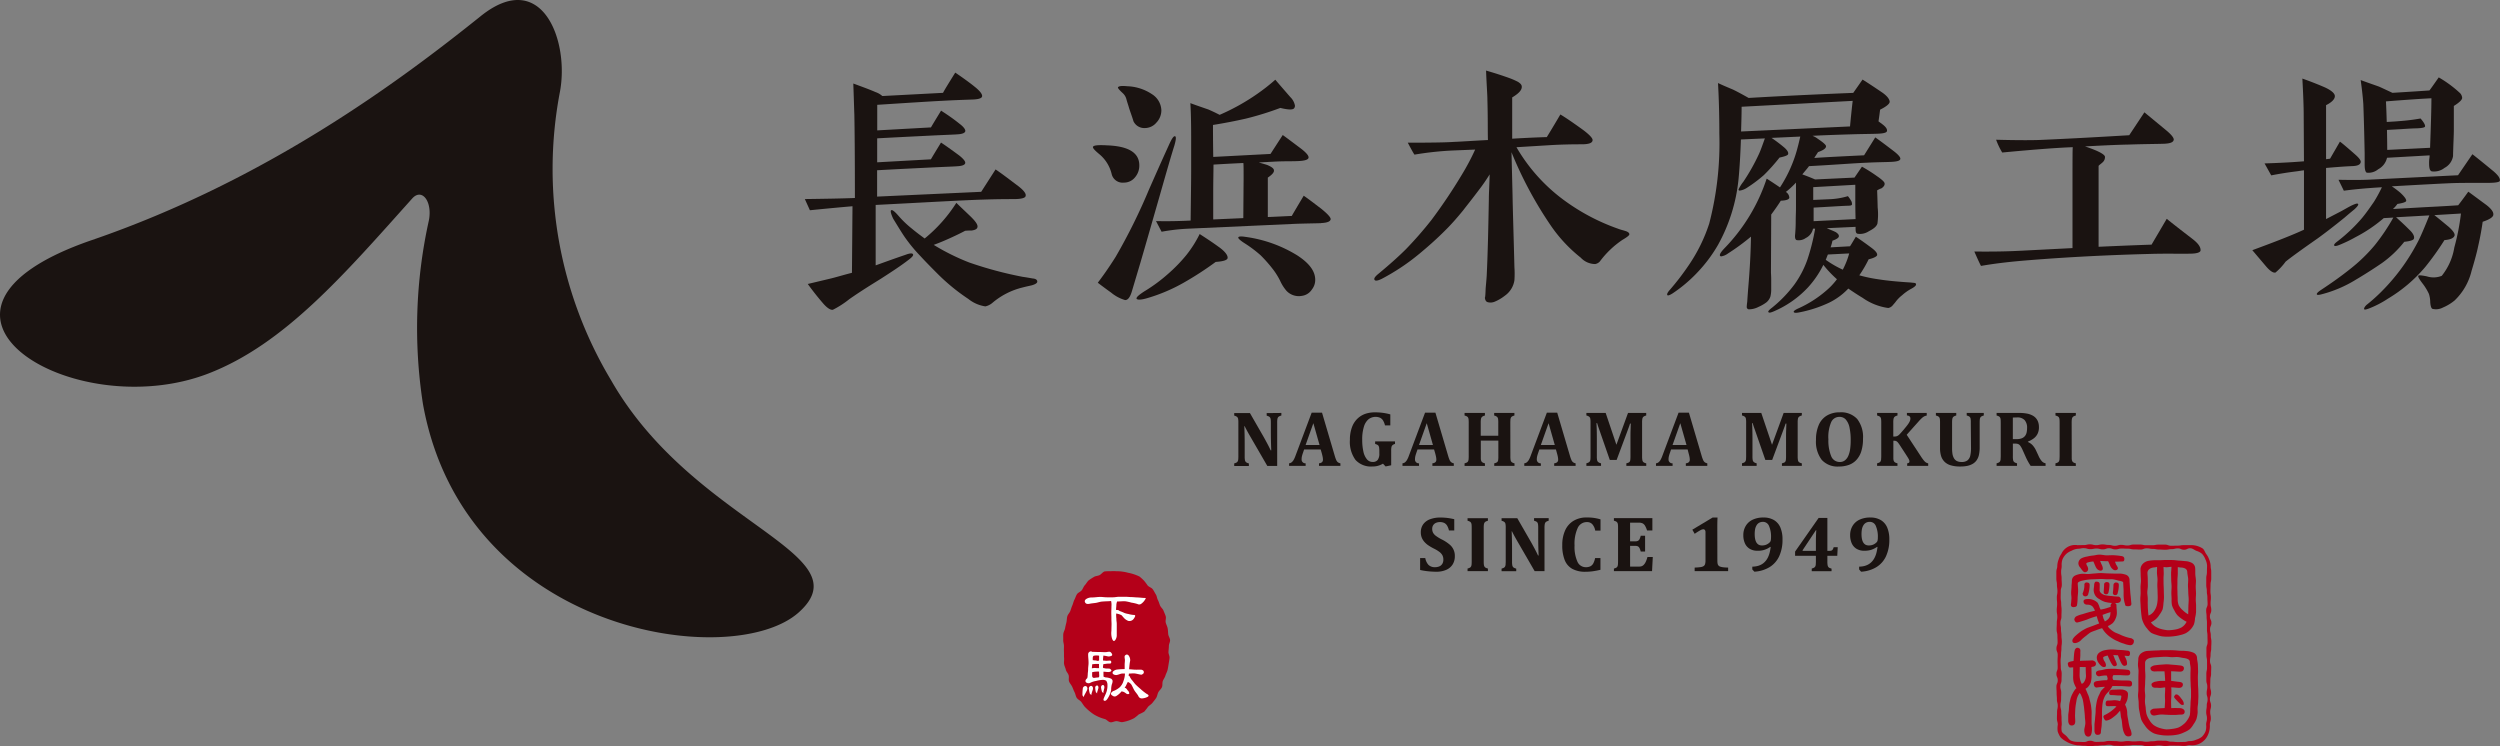 <svg xmlns="http://www.w3.org/2000/svg" width="167.521" height="50" viewBox="0 0 167.521 50">
  <rect x="0" y="0" width="167.521" height="50" fill="#808080" stroke="none"/>
  <g id="ロゴ固定" transform="translate(-73.363 -449.011)">
    <path id="路径_131" data-name="路径 131" d="M114.31,474.49a27.519,27.519,0,0,1-3.438-19.269c.68-3.45-1.19-8.422-5.294-5.131-5.435,4.358-14.333,10.983-26.064,15.011-13.837,4.752-1.263,12.436,7.807,8.941,5.1-1.967,9.106-6.643,13.662-11.729.661-.737,1.371.216,1.115,1.483a33.247,33.247,0,0,0-.395,12.279c2.771,15.417,20.754,17.94,25.186,13.968S119.836,484.162,114.31,474.49Z" transform="translate(0)" fill="#1a1311"/>
    <g id="组_102" data-name="组 102" transform="translate(156.067 476.64)">
      <path id="路径_132" data-name="路径 132" d="M227.623,499.566v.172a.989.989,0,0,0-.147.057.242.242,0,0,0-.073.062.288.288,0,0,0-.045.118,1.387,1.387,0,0,0-.015.243v2.9h-.661l-1.17-2.022q-.236-.411-.348-.645h-.024q.026.559.026,1.18v.837a1.285,1.285,0,0,0,.019.273.245.245,0,0,0,.07.124.478.478,0,0,0,.191.082v.172h-.982v-.172a.674.674,0,0,0,.152-.057.2.2,0,0,0,.083-.084.372.372,0,0,0,.035-.134c.005-.054.008-.121.008-.2v-2.248a1.4,1.4,0,0,0-.017-.269.236.236,0,0,0-.07-.124.471.471,0,0,0-.191-.085v-.172h1.053l.92,1.6q.085.151.223.408t.245.487h.041q-.028-.621-.028-1.357v-.484a1.683,1.683,0,0,0-.013-.244.287.287,0,0,0-.041-.114.227.227,0,0,0-.073-.065.759.759,0,0,0-.152-.057v-.172Z" transform="translate(-224.465 -499.524)" fill="#1a1311"/>
      <path id="路径_133" data-name="路径 133" d="M233.3,502h-1.11l-.085.247a2.052,2.052,0,0,0-.06.2.9.9,0,0,0-.023.206.25.25,0,0,0,.27.273v.172h-1.109v-.172a.317.317,0,0,0,.169-.067.565.565,0,0,0,.132-.156,1.631,1.631,0,0,0,.128-.283l1.084-2.888h.694l.858,2.911a2.107,2.107,0,0,0,.1.276.376.376,0,0,0,.1.133.4.4,0,0,0,.174.074v.172h-1.435v-.172a.346.346,0,0,0,.2-.075.22.22,0,0,0,.065-.169.964.964,0,0,0-.019-.18c-.012-.066-.032-.149-.059-.25Zm-1.011-.3h.935l-.415-1.463Z" transform="translate(-227.507 -499.509)" fill="#1a1311"/>
      <path id="路径_134" data-name="路径 134" d="M241.334,499.628v.738h-.356a1.2,1.2,0,0,0-.136-.337.488.488,0,0,0-.2-.177.78.78,0,0,0-.765.1,1.037,1.037,0,0,0-.312.5,2.8,2.8,0,0,0-.114.872,3.537,3.537,0,0,0,.077.789,1.21,1.21,0,0,0,.234.519.491.491,0,0,0,.389.184.408.408,0,0,0,.338-.136.7.7,0,0,0,.109-.436v-.1a2.109,2.109,0,0,0-.013-.282.327.327,0,0,0-.04-.125.214.214,0,0,0-.072-.068.811.811,0,0,0-.156-.06v-.171h1.331v.171a.415.415,0,0,0-.176.089.265.265,0,0,0-.064.131,1.24,1.24,0,0,0-.016.23v.98l-.374.078-.177-.187a1.331,1.331,0,0,1-.71.19,1.4,1.4,0,0,1-1.132-.443,2.049,2.049,0,0,1-.373-1.343,2.383,2.383,0,0,1,.133-.831,1.512,1.512,0,0,1,.368-.584,1.447,1.447,0,0,1,.53-.327,1.916,1.916,0,0,1,.633-.1A3.741,3.741,0,0,1,241.334,499.628Z" transform="translate(-230.875 -499.49)" fill="#1a1311"/>
      <path id="路径_135" data-name="路径 135" d="M247.179,502h-1.11l-.085.247a2.069,2.069,0,0,0-.06.2.9.9,0,0,0-.023.206.25.25,0,0,0,.27.273v.172h-1.109v-.172a.317.317,0,0,0,.169-.067.565.565,0,0,0,.132-.156,1.626,1.626,0,0,0,.128-.283l1.084-2.888h.694l.858,2.911a2.041,2.041,0,0,0,.1.276.377.377,0,0,0,.1.133.4.4,0,0,0,.174.074v.172h-1.435v-.172a.346.346,0,0,0,.2-.075.22.22,0,0,0,.065-.169.966.966,0,0,0-.019-.18q-.018-.1-.059-.25Zm-1.011-.3h.935l-.415-1.463Z" transform="translate(-233.788 -499.509)" fill="#1a1311"/>
      <path id="路径_136" data-name="路径 136" d="M255.737,502.461a1.474,1.474,0,0,0,.017.274.241.241,0,0,0,.069.124.43.43,0,0,0,.19.083v.172h-1.357v-.172a.526.526,0,0,0,.195-.078.208.208,0,0,0,.062-.11,1.482,1.482,0,0,0,.018-.293v-1.042h-1.175v1.042c0,.061,0,.117,0,.169a.541.541,0,0,0,.021.128.23.23,0,0,0,.045.083.252.252,0,0,0,.082.059.626.626,0,0,0,.128.043v.172h-1.365v-.172a.7.7,0,0,0,.152-.056.191.191,0,0,0,.083-.083.372.372,0,0,0,.035-.135c.005-.054.008-.123.008-.207v-2.24q0-.122-.007-.205a.341.341,0,0,0-.033-.135.209.209,0,0,0-.083-.085.641.641,0,0,0-.155-.058v-.172h1.365v.172a.484.484,0,0,0-.189.085.26.26,0,0,0-.072.124,1.245,1.245,0,0,0-.02.277v.868h1.175v-.868a1.52,1.52,0,0,0-.016-.274.24.24,0,0,0-.068-.125.467.467,0,0,0-.191-.087v-.172h1.357v.172a.588.588,0,0,0-.166.066.2.2,0,0,0-.074.09.454.454,0,0,0-.028.122c0,.045-.007.114-.007.208Z" transform="translate(-237.233 -499.524)" fill="#1a1311"/>
      <path id="路径_137" data-name="路径 137" d="M262.095,502h-1.11l-.086.247c-.024.069-.044.136-.06.2a.867.867,0,0,0-.024.206.251.251,0,0,0,.27.273v.172h-1.11v-.172a.32.32,0,0,0,.169-.067.575.575,0,0,0,.132-.156,1.721,1.721,0,0,0,.128-.283l1.084-2.888h.694l.858,2.911a2.084,2.084,0,0,0,.1.276.371.371,0,0,0,.1.133.4.4,0,0,0,.174.074v.172h-1.435v-.172a.349.349,0,0,0,.2-.075.219.219,0,0,0,.065-.169,1.009,1.009,0,0,0-.018-.18c-.012-.066-.032-.149-.06-.25Zm-1.011-.3h.935l-.416-1.463Z" transform="translate(-240.539 -499.509)" fill="#1a1311"/>
      <path id="路径_138" data-name="路径 138" d="M271.585,499.738a.484.484,0,0,0-.187.084.245.245,0,0,0-.069.122,1.263,1.263,0,0,0-.02.272v2.248a1.573,1.573,0,0,0,.016.251.245.245,0,0,0,.063.14.455.455,0,0,0,.2.087v.172h-1.334v-.172a.919.919,0,0,0,.159-.054.184.184,0,0,0,.069-.061.292.292,0,0,0,.036-.114,1.9,1.9,0,0,0,.012-.253v-1.274c0-.14,0-.306.008-.5s.01-.326.015-.406H270.5c-.021.07-.043.137-.066.2s-.068.186-.131.357l-.7,1.877h-.458l-.733-2.108c-.044-.119-.082-.238-.114-.356h-.047q.026.429.026,1.014v1.2a1.317,1.317,0,0,0,.018.268.24.24,0,0,0,.073.125.446.446,0,0,0,.19.083v.172h-.982v-.172a.7.7,0,0,0,.152-.057.216.216,0,0,0,.084-.083.329.329,0,0,0,.035-.133q.007-.08.007-.205v-2.248a1.438,1.438,0,0,0-.017-.27.235.235,0,0,0-.066-.12.5.5,0,0,0-.195-.088v-.172h1.292l.72,2.134.779-2.134h1.219Z" transform="translate(-243.979 -499.524)" fill="#1a1311"/>
      <path id="路径_139" data-name="路径 139" d="M278.221,502h-1.11l-.085.247a2.052,2.052,0,0,0-.06.2.87.87,0,0,0-.024.206.25.25,0,0,0,.27.273v.172H276.1v-.172a.32.32,0,0,0,.169-.067.565.565,0,0,0,.132-.156,1.721,1.721,0,0,0,.128-.283l1.084-2.888h.694l.858,2.911a2.031,2.031,0,0,0,.1.276.376.376,0,0,0,.1.133.4.4,0,0,0,.174.074v.172H278.1v-.172a.349.349,0,0,0,.2-.075.22.22,0,0,0,.065-.169,1.013,1.013,0,0,0-.019-.18q-.018-.1-.06-.25Zm-1.012-.3h.936l-.416-1.463Z" transform="translate(-247.839 -499.509)" fill="#1a1311"/>
      <path id="路径_140" data-name="路径 140" d="M290.631,499.738a.483.483,0,0,0-.187.084.238.238,0,0,0-.069.122,1.308,1.308,0,0,0-.019.272v2.248a1.587,1.587,0,0,0,.015.251.252.252,0,0,0,.063.14.455.455,0,0,0,.2.087v.172H289.3v-.172a.887.887,0,0,0,.159-.054.184.184,0,0,0,.069-.061.292.292,0,0,0,.037-.114,2.045,2.045,0,0,0,.011-.253v-1.274c0-.14,0-.306.008-.5s.01-.326.016-.406h-.055c-.021.07-.043.137-.067.2s-.067.186-.131.357l-.7,1.877h-.458l-.733-2.108q-.065-.179-.114-.356H287.3q.025.429.026,1.014v1.2a1.361,1.361,0,0,0,.018.268.238.238,0,0,0,.073.125.443.443,0,0,0,.19.083v.172h-.983v-.172a.675.675,0,0,0,.152-.057.216.216,0,0,0,.084-.083.337.337,0,0,0,.035-.133c0-.053.007-.122.007-.205v-2.248a1.391,1.391,0,0,0-.017-.27.228.228,0,0,0-.066-.12.5.5,0,0,0-.195-.088v-.172h1.292l.72,2.134.78-2.134h1.219Z" transform="translate(-252.6 -499.524)" fill="#1a1311"/>
      <path id="路径_141" data-name="路径 141" d="M297.221,503.122a1.428,1.428,0,0,1-1.148-.447,2.012,2.012,0,0,1-.384-1.339,2.427,2.427,0,0,1,.186-1,1.351,1.351,0,0,1,.547-.63,1.645,1.645,0,0,1,.86-.216,1.468,1.468,0,0,1,1.167.446,1.963,1.963,0,0,1,.39,1.325,2.734,2.734,0,0,1-.116.844,1.52,1.52,0,0,1-.329.578,1.275,1.275,0,0,1-.511.333A1.957,1.957,0,0,1,297.221,503.122Zm-.7-1.856a2.767,2.767,0,0,0,.188,1.169.61.61,0,0,0,.576.383.541.541,0,0,0,.34-.108.758.758,0,0,0,.227-.3,1.689,1.689,0,0,0,.125-.459,4.151,4.151,0,0,0,.037-.582,3.908,3.908,0,0,0-.081-.867,1.154,1.154,0,0,0-.247-.528.551.551,0,0,0-.423-.178.594.594,0,0,0-.56.36A2.555,2.555,0,0,0,296.517,501.266Z" transform="translate(-256.706 -499.49)" fill="#1a1311"/>
      <path id="路径_142" data-name="路径 142" d="M306.075,502.423q.1.157.17.248a1.325,1.325,0,0,0,.121.144.448.448,0,0,0,.1.079.653.653,0,0,0,.134.051v.169h-1.409v-.172a.227.227,0,0,0,.12-.043.1.1,0,0,0,.031-.079.285.285,0,0,0-.011-.082.618.618,0,0,0-.056-.118c-.029-.051-.089-.147-.18-.286l-.4-.614a1.61,1.61,0,0,0-.126-.174.362.362,0,0,0-.106-.09.331.331,0,0,0-.147-.027h-.051v1.031c0,.061,0,.117,0,.169a.577.577,0,0,0,.02.128.231.231,0,0,0,.046.083.245.245,0,0,0,.082.059.618.618,0,0,0,.127.043v.172h-1.365v-.172a.692.692,0,0,0,.152-.056.19.19,0,0,0,.084-.083.384.384,0,0,0,.035-.135c0-.054.008-.123.008-.207v-2.24q0-.122-.007-.205a.35.35,0,0,0-.033-.135.21.21,0,0,0-.084-.085.635.635,0,0,0-.154-.058v-.172h1.365v.172a.547.547,0,0,0-.16.062.224.224,0,0,0-.075.081.362.362,0,0,0-.036.119,1.7,1.7,0,0,0-.01.221v.926h.054a.559.559,0,0,0,.19-.026.459.459,0,0,0,.145-.094q.073-.067.286-.316c.141-.166.243-.293.307-.382a1.2,1.2,0,0,0,.13-.221.46.46,0,0,0,.034-.174.179.179,0,0,0-.061-.143.269.269,0,0,0-.172-.054v-.172h1.328v.177a.57.57,0,0,0-.169.054.8.8,0,0,0-.161.118,3.067,3.067,0,0,0-.232.241l-.78.873Z" transform="translate(-260.098 -499.524)" fill="#1a1311"/>
      <path id="路径_143" data-name="路径 143" d="M312.7,500.218a1.453,1.453,0,0,0-.016-.271.237.237,0,0,0-.066-.124.48.48,0,0,0-.193-.085v-.172h1.144v.172a.7.7,0,0,0-.148.055.207.207,0,0,0-.083.084.347.347,0,0,0-.036.135c-.005.054-.008.123-.008.206v1.625a2.377,2.377,0,0,1-.051.539,1.016,1.016,0,0,1-.161.365.844.844,0,0,1-.272.239,1.217,1.217,0,0,1-.365.13,2.45,2.45,0,0,1-.455.039,2.17,2.17,0,0,1-.624-.077.992.992,0,0,1-.415-.23.958.958,0,0,1-.237-.376,1.793,1.793,0,0,1-.076-.569v-1.682q0-.122-.007-.205a.353.353,0,0,0-.033-.135.21.21,0,0,0-.084-.085.636.636,0,0,0-.154-.058v-.172h1.365v.172a.6.6,0,0,0-.157.061.225.225,0,0,0-.077.079.366.366,0,0,0-.036.122,1.723,1.723,0,0,0-.01.221v1.715a2.523,2.523,0,0,0,.026.374.856.856,0,0,0,.1.29.469.469,0,0,0,.191.186.669.669,0,0,0,.315.065.616.616,0,0,0,.4-.107.574.574,0,0,0,.183-.3,2.311,2.311,0,0,0,.053-.571Z" transform="translate(-263.343 -499.524)" fill="#1a1311"/>
      <path id="路径_144" data-name="路径 144" d="M319.169,503.114H317.8v-.172a.711.711,0,0,0,.152-.056.191.191,0,0,0,.083-.083.372.372,0,0,0,.035-.135c0-.054.008-.123.008-.207v-2.24q0-.122-.007-.205a.352.352,0,0,0-.033-.135.207.207,0,0,0-.084-.085.635.635,0,0,0-.154-.058v-.172h1.516a2.71,2.71,0,0,1,.521.043,1.28,1.28,0,0,1,.376.131.778.778,0,0,1,.229.183.787.787,0,0,1,.145.257,1.044,1.044,0,0,1,.051.342.977.977,0,0,1-.09.437.874.874,0,0,1-.242.3,1.7,1.7,0,0,1-.407.228v.026a.9.9,0,0,1,.319.222,1.443,1.443,0,0,1,.228.352l.164.353a1.423,1.423,0,0,0,.217.355.441.441,0,0,0,.256.144v.172h-1a3.874,3.874,0,0,1-.34-.619l-.2-.445a1.509,1.509,0,0,0-.155-.28.367.367,0,0,0-.134-.114.541.541,0,0,0-.212-.032h-.151v.837a1.341,1.341,0,0,0,.018.273.227.227,0,0,0,.07.125.469.469,0,0,0,.192.083Zm-.28-3.239v1.444h.257a.9.9,0,0,0,.343-.055.52.52,0,0,0,.215-.156.572.572,0,0,0,.109-.235,1.386,1.386,0,0,0,.03-.3.747.747,0,0,0-.167-.53.644.644,0,0,0-.494-.177C319.032,499.87,318.935,499.872,318.888,499.876Z" transform="translate(-266.716 -499.524)" fill="#1a1311"/>
      <path id="路径_145" data-name="路径 145" d="M326.1,502.461c0,.061,0,.117,0,.169a.574.574,0,0,0,.02.128.231.231,0,0,0,.046.083.245.245,0,0,0,.082.059.621.621,0,0,0,.127.043v.172h-1.365v-.172a.693.693,0,0,0,.152-.056.189.189,0,0,0,.084-.083.382.382,0,0,0,.035-.135c0-.054.008-.123.008-.207v-2.243q0-.125-.007-.205a.355.355,0,0,0-.033-.134.2.2,0,0,0-.084-.085.665.665,0,0,0-.154-.057v-.172h1.365v.172a.6.6,0,0,0-.157.061.236.236,0,0,0-.077.079.364.364,0,0,0-.036.122,1.73,1.73,0,0,0-.01.221Z" transform="translate(-269.981 -499.524)" fill="#1a1311"/>
      <path id="路径_146" data-name="路径 146" d="M247.558,515.084a.9.9,0,0,0,.217.461.6.6,0,0,0,.446.152.7.7,0,0,0,.275-.052.431.431,0,0,0,.2-.167.529.529,0,0,0,.074-.29.609.609,0,0,0-.06-.28.7.7,0,0,0-.192-.225,2.134,2.134,0,0,0-.369-.226,3.412,3.412,0,0,1-.367-.211,1.409,1.409,0,0,1-.279-.241,1,1,0,0,1-.18-.287.927.927,0,0,1-.063-.351.913.913,0,0,1,.159-.543.975.975,0,0,1,.459-.339,1.924,1.924,0,0,1,.7-.115,3.812,3.812,0,0,1,.442.025,4.482,4.482,0,0,1,.481.087v.754h-.356a1.088,1.088,0,0,0-.126-.326.482.482,0,0,0-.191-.178.647.647,0,0,0-.288-.057.639.639,0,0,0-.265.052.42.42,0,0,0-.185.155.442.442,0,0,0-.067.248.552.552,0,0,0,.059.261.679.679,0,0,0,.2.216,2.71,2.71,0,0,0,.4.24,2.63,2.63,0,0,1,.5.327.968.968,0,0,1,.357.787,1.022,1.022,0,0,1-.148.554.951.951,0,0,1-.431.361,1.6,1.6,0,0,1-.655.126,5.4,5.4,0,0,1-.553-.03,4.651,4.651,0,0,1-.539-.087v-.8Z" transform="translate(-234.757 -505.32)" fill="#1a1311"/>
      <path id="路径_147" data-name="路径 147" d="M254.113,515.341c0,.061,0,.117.005.169a.541.541,0,0,0,.021.128.221.221,0,0,0,.045.083.24.24,0,0,0,.082.059.662.662,0,0,0,.128.043v.172h-1.365v-.172a.71.71,0,0,0,.152-.056.19.19,0,0,0,.083-.083.361.361,0,0,0,.035-.135q.008-.081.008-.207V513.1q0-.125-.007-.205a.345.345,0,0,0-.034-.133.2.2,0,0,0-.083-.085.661.661,0,0,0-.154-.057v-.172h1.365v.172a.6.6,0,0,0-.157.061.221.221,0,0,0-.077.079.351.351,0,0,0-.037.122,1.724,1.724,0,0,0-.01.221Z" transform="translate(-237.395 -505.355)" fill="#1a1311"/>
      <path id="路径_148" data-name="路径 148" d="M260.351,512.446v.172a1,1,0,0,0-.147.057.233.233,0,0,0-.072.062.283.283,0,0,0-.045.118,1.315,1.315,0,0,0-.016.243v2.9h-.66l-1.17-2.023q-.236-.41-.348-.644h-.023q.026.559.026,1.18v.837a1.27,1.27,0,0,0,.02.273.237.237,0,0,0,.07.124.484.484,0,0,0,.191.082v.172h-.983v-.172a.682.682,0,0,0,.152-.057.2.2,0,0,0,.083-.085.378.378,0,0,0,.035-.134c0-.054.008-.121.008-.2V513.1a1.442,1.442,0,0,0-.017-.269.244.244,0,0,0-.07-.124.466.466,0,0,0-.191-.085v-.172h1.053l.92,1.6q.086.151.224.408t.244.487h.042q-.029-.621-.028-1.357V513.1a1.608,1.608,0,0,0-.013-.245.3.3,0,0,0-.04-.114.234.234,0,0,0-.073-.065.752.752,0,0,0-.152-.057v-.172Z" transform="translate(-239.28 -505.355)" fill="#1a1311"/>
      <path id="路径_149" data-name="路径 149" d="M267.188,512.493v.754h-.354a.873.873,0,0,0-.2-.433.471.471,0,0,0-.354-.139.669.669,0,0,0-.621.394,2.543,2.543,0,0,0-.211,1.168,2.436,2.436,0,0,0,.192,1.09.607.607,0,0,0,.564.371.661.661,0,0,0,.309-.063.47.47,0,0,0,.191-.192,1.357,1.357,0,0,0,.123-.359h.356v.788a5.165,5.165,0,0,1-.522.1,3.772,3.772,0,0,1-.492.032,1.764,1.764,0,0,1-.882-.2,1.162,1.162,0,0,1-.5-.588,2.634,2.634,0,0,1-.162-1,2.334,2.334,0,0,1,.191-.981,1.427,1.427,0,0,1,.562-.644,1.684,1.684,0,0,1,.889-.226,3.6,3.6,0,0,1,.476.029A3.213,3.213,0,0,1,267.188,512.493Z" transform="translate(-242.644 -505.32)" fill="#1a1311"/>
      <path id="路径_150" data-name="路径 150" d="M273.524,512.446v.826h-.356a1.6,1.6,0,0,0-.145-.334.463.463,0,0,0-.143-.137.571.571,0,0,0-.284-.051h-.566V514h.343a.406.406,0,0,0,.18-.032.259.259,0,0,0,.108-.108.976.976,0,0,0,.082-.234h.293v1.055h-.293a.963.963,0,0,0-.081-.23.283.283,0,0,0-.105-.113.392.392,0,0,0-.183-.033h-.343v1.388h.564a.863.863,0,0,0,.153-.011.345.345,0,0,0,.112-.041.423.423,0,0,0,.095-.078.673.673,0,0,0,.081-.107,1.111,1.111,0,0,0,.074-.151,2.326,2.326,0,0,0,.085-.257h.357l-.05.949h-2.555v-.172a.709.709,0,0,0,.152-.056.194.194,0,0,0,.083-.083.373.373,0,0,0,.034-.135q.008-.081.008-.207V513.1c0-.081,0-.15-.007-.205a.342.342,0,0,0-.034-.135.21.21,0,0,0-.083-.085.639.639,0,0,0-.154-.058v-.172Z" transform="translate(-245.505 -505.355)" fill="#1a1311"/>
      <path id="路径_151" data-name="路径 151" d="M282.229,515.235a1.172,1.172,0,0,0,.017.228.25.25,0,0,0,.183.2,1.04,1.04,0,0,0,.2.042c.082.01.189.016.322.019v.237h-2.244v-.237a3.765,3.765,0,0,0,.412-.034.516.516,0,0,0,.189-.066.251.251,0,0,0,.095-.125.828.828,0,0,0,.03-.262v-1.88a.233.233,0,0,0-.04-.153.139.139,0,0,0-.111-.047.451.451,0,0,0-.183.06,4.027,4.027,0,0,0-.389.244l-.159-.276,1.357-.813h.332q-.015.25-.015.692Z" transform="translate(-249.855 -505.32)" fill="#1a1311"/>
      <path id="路径_152" data-name="路径 152" d="M287.39,515.848v-.187a1.44,1.44,0,0,0,.3-.032,1.11,1.11,0,0,0,.285-.1.937.937,0,0,0,.235-.17,1.093,1.093,0,0,0,.208-.28,1.524,1.524,0,0,0,.131-.345,2.8,2.8,0,0,0,.072-.39l-.026-.01a1.359,1.359,0,0,1-.858.262.982.982,0,0,1-.521-.131.812.812,0,0,1-.321-.367,1.318,1.318,0,0,1-.107-.55,1.179,1.179,0,0,1,.163-.617,1.062,1.062,0,0,1,.466-.417,1.654,1.654,0,0,1,.72-.146,1.354,1.354,0,0,1,.706.173,1.056,1.056,0,0,1,.429.5,2.018,2.018,0,0,1,.142.8,2.6,2.6,0,0,1-.221,1.12,1.68,1.68,0,0,1-.644.731,2.21,2.21,0,0,1-1.02.307Zm.645-1.607a.846.846,0,0,0,.18-.018.636.636,0,0,0,.157-.056.724.724,0,0,0,.138-.091.421.421,0,0,0,.084-.087.321.321,0,0,0,.036-.1.932.932,0,0,0,.014-.177,1.786,1.786,0,0,0-.136-.781.43.43,0,0,0-.4-.271.509.509,0,0,0-.259.06.459.459,0,0,0-.171.169.761.761,0,0,0-.1.261,1.807,1.807,0,0,0-.028.334Q287.555,514.242,288.035,514.241Z" transform="translate(-252.675 -505.32)" fill="#1a1311"/>
      <path id="路径_153" data-name="路径 153" d="M294.244,515.808a.7.7,0,0,0,.149-.056.206.206,0,0,0,.084-.08.342.342,0,0,0,.037-.131c0-.054.008-.121.008-.2v-.388h-1.394v-.281l1.578-2.256h.585v2.209h.08a.668.668,0,0,0,.179-.016.192.192,0,0,0,.09-.063.5.5,0,0,0,.072-.167h.273l-.031.575h-.663v.388a1.452,1.452,0,0,0,.013.22.347.347,0,0,0,.044.13.2.2,0,0,0,.085.072.92.92,0,0,0,.138.048v.172h-1.328Zm-.611-1.186h.889v-.595q0-.374.026-.788h-.026l-.889,1.339Z" transform="translate(-255.546 -505.34)" fill="#1a1311"/>
      <path id="路径_154" data-name="路径 154" d="M300.468,515.848v-.187a1.44,1.44,0,0,0,.3-.032,1.11,1.11,0,0,0,.285-.1.939.939,0,0,0,.235-.17,1.093,1.093,0,0,0,.208-.28,1.549,1.549,0,0,0,.132-.345,2.867,2.867,0,0,0,.071-.39l-.026-.01a1.542,1.542,0,0,1-.394.2,1.523,1.523,0,0,1-.464.062.981.981,0,0,1-.521-.131.813.813,0,0,1-.321-.367,1.318,1.318,0,0,1-.107-.55,1.179,1.179,0,0,1,.163-.617,1.062,1.062,0,0,1,.466-.417,1.654,1.654,0,0,1,.72-.146,1.353,1.353,0,0,1,.706.173,1.056,1.056,0,0,1,.429.5,2.019,2.019,0,0,1,.142.8,2.6,2.6,0,0,1-.221,1.12,1.682,1.682,0,0,1-.643.731A2.214,2.214,0,0,1,300.6,516Zm.645-1.607a.843.843,0,0,0,.18-.018.635.635,0,0,0,.157-.056.722.722,0,0,0,.138-.091.421.421,0,0,0,.084-.087.322.322,0,0,0,.036-.1.884.884,0,0,0,.014-.177,1.787,1.787,0,0,0-.136-.781.43.43,0,0,0-.4-.271.509.509,0,0,0-.259.06.459.459,0,0,0-.171.169.773.773,0,0,0-.1.261,1.85,1.85,0,0,0-.028.334Q300.633,514.242,301.113,514.241Z" transform="translate(-258.595 -505.32)" fill="#1a1311"/>
    </g>
    <g id="组_103" data-name="组 103" transform="translate(127.295 453.736)">
      <path id="路径_155" data-name="路径 155" d="M185.884,466.377c-.374,0-1.07,0-2.087.035-1.267.036-3.657.178-7.154.357v4.049c.446-.16,1.124-.41,2.016-.714.285-.107.446-.107.482-.036.054.072-.054.2-.286.374-.482.375-1.106.785-1.855,1.267-.571.356-1.3.8-2.123,1.374a6.28,6.28,0,0,1-1.106.713c-.161.018-.392-.125-.678-.464-.446-.518-.767-.946-1-1.267l1.57-.374c.3-.072.767-.215,1.391-.375l.036-4.46c-.624.053-1.587.142-2.854.268l-.339-.749c1.338-.018,2.444-.036,3.354-.072,0-2.765-.018-4.62-.036-5.566-.018-.445-.035-1.159-.071-2.105.535.2,1.035.375,1.481.571a1.316,1.316,0,0,1,.464.268l4.067-.214c.16-.3.446-.749.82-1.356.606.41,1.035.731,1.3.946.357.285.518.5.5.642q-.026.187-.588.214c-.464.018-1.16.036-2.088.089-.446.019-1.891.108-4.352.268v1.713l3.6-.2c.143-.25.375-.624.678-1.124.268.179.7.447,1.23.875.286.214.41.392.393.5-.018.125-.214.2-.553.215-.179.017-.8.035-1.874.089-.339.018-1.5.072-3.478.178v1.606l3.6-.2c.143-.25.375-.624.678-1.124.268.178.678.464,1.23.874.286.232.41.392.393.5-.018.125-.214.2-.553.215-.179.018-.8.035-1.874.089-.339.018-1.5.071-3.478.178v1.766l6.975-.321.963-1.5c.446.3.963.7,1.552,1.142.339.268.5.481.464.624C186.687,466.305,186.4,466.377,185.884,466.377Zm1.213,5.779c-.142.036-.339.072-.606.143a4.9,4.9,0,0,0-2.051,1.053,1.117,1.117,0,0,1-.446.215,2.4,2.4,0,0,1-1.142-.5,13.264,13.264,0,0,1-2.087-1.712c-.571-.571-.945-.963-1.124-1.16a10.316,10.316,0,0,1-1.106-1.355c-.2-.3-.428-.678-.714-1.142-.16-.339-.2-.536-.143-.571.072-.054.232.071.482.356a6.66,6.66,0,0,0,.91.874c.3.25.589.464.857.66a9.935,9.935,0,0,0,2.123-2.39c.2.2.5.482.892.856s.571.625.518.785q-.027.16-.375.214c-.089,0-.232,0-.446.018-.375.2-.749.374-1.106.535-.2.089-.518.232-1,.41a14.713,14.713,0,0,0,2.373,1.178,25.565,25.565,0,0,0,3.586.963c.143.019.357.054.66.108q.321.026.321.214C187.472,472,187.347,472.085,187.1,472.156Z" transform="translate(-171.898 -457.761)" fill="#1a1311"/>
      <path id="路径_156" data-name="路径 156" d="M209.988,465.3a.946.946,0,0,1-.749.356.754.754,0,0,1-.82-.588,2.472,2.472,0,0,0-.785-1.285c-.321-.267-.482-.428-.464-.517.018-.107.321-.143.945-.107,1.446.053,2.159.5,2.159,1.338A1.2,1.2,0,0,1,209.988,465.3Zm2.64-2.141c-.232.731-.553,1.855-.981,3.354-.517,1.8-.945,3.3-1.3,4.513l-.553,1.855q-.187.67-.482.643a2.612,2.612,0,0,1-.928-.5c-.3-.213-.588-.428-.892-.659.285-.374.7-.945,1.195-1.731a38.653,38.653,0,0,0,2.23-4.5c.3-.678.749-1.7,1.356-3.033.178-.392.3-.571.392-.553S212.735,462.782,212.628,463.157Zm-1.2-1.534a1.013,1.013,0,0,1-.8.375.8.8,0,0,1-.749-.464c-.054-.2-.16-.482-.285-.856-.054-.2-.125-.392-.178-.589a.829.829,0,0,0-.25-.429c-.232-.214-.339-.339-.321-.392.054-.089.268-.107.642-.071a3.145,3.145,0,0,1,1.641.535,1.325,1.325,0,0,1,.624,1.07A1.189,1.189,0,0,1,211.432,461.622Zm3.961,9.348a21.921,21.921,0,0,1-2.176,1.409,11.421,11.421,0,0,1-2.355,1c-.464.142-.714.142-.767.053q-.053-.134.589-.535a10.746,10.746,0,0,0,1.516-1.124,10.387,10.387,0,0,0,1.231-1.267,7.72,7.72,0,0,0,.892-1.409c.268.178.7.446,1.267.857.428.3.625.571.606.749Q216.169,470.917,215.393,470.97Zm7.065-2.6c-.464.018-1.106.018-1.927.054l-7.082.321a12.783,12.783,0,0,0-1.677.2l-.374-.714c.8.018,1.427,0,1.909-.018l.41-.018c.018-1.481.036-2.6.036-3.39v-2.159c0-.981-.018-1.766-.054-2.319.232.089.642.232,1.213.428.2.089.446.2.749.357a14.355,14.355,0,0,0,2.5-1.391,13.1,13.1,0,0,0,1.231-.964q.294.348,1.017,1.177a1.049,1.049,0,0,1,.3.571.29.29,0,0,1-.054.161c-.089.125-.41.107-.928-.018a20.392,20.392,0,0,1-2.3.714c-.7.161-1.427.3-2.212.428,0,.286,0,1,.018,2.141l3.836-.2.82-1.267c.285.2.7.518,1.248.928q.509.4.482.588c-.018.143-.267.214-.749.232-.428.018-.945,0-1.57.036l-1.017.054c.3.089.5.142.589.178.285.124.428.232.428.356.018.125-.125.286-.411.482v2.64c.571-.018,1.106-.053,1.606-.071.036-.071.3-.518.8-1.356.268.178.66.482,1.2.892.411.339.606.553.606.678Q223.073,468.339,222.457,468.366Zm-5.191-2.979c0-.624,0-.981-.018-1.052-.767.036-1.427.071-2,.107,0,.482-.018,1.106-.018,1.838v1.837l2.016-.089Zm4.566,7.439a.945.945,0,0,1-.66.411,1.132,1.132,0,0,1-1.034-.339,2.813,2.813,0,0,1-.428-.679,4.884,4.884,0,0,0-.429-.7,9.37,9.37,0,0,0-.874-1,8.3,8.3,0,0,0-1.124-.839c-.268-.178-.392-.3-.374-.356.018-.072.178-.089.5-.036a8.84,8.84,0,0,1,3.443,1.231c.8.517,1.213,1.053,1.213,1.641A1.031,1.031,0,0,1,221.833,472.825Z" transform="translate(-187.863 -458.144)" fill="#1a1311"/>
      <path id="路径_157" data-name="路径 157" d="M258.255,468.988a6.143,6.143,0,0,0-1.516,1.445.533.533,0,0,1-.321.178,1.328,1.328,0,0,1-.963-.428,9.8,9.8,0,0,1-2-2.141,26.1,26.1,0,0,1-2.64-4.924l.071,2.89c.018,1.071.072,2.676.125,4.817a6.369,6.369,0,0,1,0,.874,1.544,1.544,0,0,1-.643,1.035,2.9,2.9,0,0,1-.66.392.718.718,0,0,1-.5.036c-.107-.036-.16-.143-.178-.3.018,0,.036-.107.053-.606.018-.25.054-.553.072-.892.071-1.445.107-3.14.143-5.12,0-.374.036-.91.054-1.641q-.348.562-.7,1.016c-.482.643-.856,1.106-1.088,1.409-.41.5-.8.946-1.2,1.338-.588.589-1.159,1.089-1.695,1.534a14.412,14.412,0,0,1-2.569,1.713c-.268.125-.411.143-.464.054s.036-.214.25-.392c.821-.678,1.445-1.248,1.855-1.659a24.939,24.939,0,0,0,1.713-1.962,35.464,35.464,0,0,0,2.016-3,15.635,15.635,0,0,0,.91-1.713l-1.32.054a21.041,21.041,0,0,0-2.748.285c-.107-.16-.25-.428-.446-.8,1.587,0,2.622-.018,3.086-.054.464-.017,1.231-.071,2.284-.125-.018-.624,0-1.516-.036-2.711,0-.339-.054-.981-.089-1.944.3.089.8.232,1.5.481a5.184,5.184,0,0,1,.624.268c.179.107.268.214.268.321.018.232-.2.464-.642.731v2.765c.874-.053,1.659-.089,2.319-.107.2-.321.5-.82.91-1.516.339.2.857.553,1.57,1.071q.59.454.589.641c0,.2-.25.286-.731.286-.732,0-1.427.018-2.051.054l-2.319.142a11.65,11.65,0,0,0,3.335,3.657,13.81,13.81,0,0,0,3.461,1.8c.178.072.357.107.518.161s.25.124.25.214C258.72,468.685,258.559,468.81,258.255,468.988Z" transform="translate(-203.464 -457.643)" fill="#1a1311"/>
      <path id="路径_158" data-name="路径 158" d="M293.81,472.772a3.075,3.075,0,0,0-.606.428,2.273,2.273,0,0,0-.464.482l-.2.232a.493.493,0,0,1-.268.143,3.882,3.882,0,0,1-1.713-.678c-.3-.179-.625-.392-.963-.624a4.433,4.433,0,0,1-1.285.945,8.4,8.4,0,0,1-2.051.661c-.2.035-.3.018-.321-.036s.072-.125.25-.214a7.6,7.6,0,0,0,1.945-1.232,4.533,4.533,0,0,0,.7-.749,7.355,7.355,0,0,1-.91-.963,6.457,6.457,0,0,1-1.035,1.516,6.775,6.775,0,0,1-2.3,1.606c-.178.072-.286.107-.339.053-.018-.017-.018-.017-.018-.036,0-.054.089-.143.25-.267a8.52,8.52,0,0,0,1.5-1.552,6.591,6.591,0,0,0,.874-1.677,14.042,14.042,0,0,0,.518-2.069h-.143a.888.888,0,0,1-.482.625.809.809,0,0,1-.606.143c-.089-.018-.143-.143-.107-.411.018-.25.036-.482.036-.839s.018-.606.018-.963v-1.641a5.709,5.709,0,0,1-.678.625.49.49,0,0,1,.232.374c0,.125-.2.2-.571.214-.179.286-.392.588-.643.928l-.017,3.871c0,.071.017.25.017.517v.606a2.012,2.012,0,0,1-.054.5.868.868,0,0,1-.25.375,2.537,2.537,0,0,1-.553.321,1.376,1.376,0,0,1-.642.16.155.155,0,0,1-.142-.16,2.929,2.929,0,0,1,.035-.339c0-.017.036-.571.072-1,.089-1.053.16-2.177.178-3.372a14.727,14.727,0,0,1-1.534,1.124,1.027,1.027,0,0,1-.464.2.094.094,0,0,1-.072-.036q-.08-.108.268-.482a12.106,12.106,0,0,0,2.854-4.692c.2.125.5.321.892.588a9,9,0,0,0,1.2-2.747c.035-.125.089-.357.16-.66l-1.927.089a9.709,9.709,0,0,1,.785.588c.268.214.374.392.321.517-.036.071-.232.143-.57.214a12.344,12.344,0,0,1-1.053,1.177,9.2,9.2,0,0,1-1.089.82,1.2,1.2,0,0,1-.517.215c-.054,0-.089-.018-.089-.072a2.5,2.5,0,0,1,.321-.517,13.251,13.251,0,0,0,1.053-1.873c.107-.232.232-.588.392-1.035l-1.605.072q-.053,1.553-.161,2.676a11.407,11.407,0,0,1-1.374,4.388,9.663,9.663,0,0,1-1.391,1.856,9.54,9.54,0,0,1-1.676,1.409c-.178.107-.286.143-.321.107-.054-.053,0-.178.143-.339a17.221,17.221,0,0,0,1.3-1.695,10.928,10.928,0,0,0,1.356-2.765,21.363,21.363,0,0,0,.678-6.012c0-1.338-.036-2.479-.089-3.407.108.053.428.2.981.428.3.143.66.339,1.07.571,3.051-.178,5.674-.285,7.011-.339l.624-.892c.321.2.75.482,1.3.856.339.232.5.447.518.625,0,.143-.214.321-.642.536-.036.285-.072.552-.107.784l.268.2c.232.178.321.321.3.446-.018.107-.214.16-.553.178s-.875.018-1.57.036c-.59.018-1.838.053-2.872.107a1.351,1.351,0,0,1,.357.2c.374.25.553.41.553.5,0,.143-.179.268-.536.392-.089.143-.178.268-.25.393.767-.054,1.873-.107,3.336-.179l.749-1.2c.232.16.642.464,1.248.928q.482.375.428.535c-.036.107-.232.16-.606.178s-.91.018-1.605.054c-.91.036-2.212.143-3.906.232-.054.089-.215.268-.447.553.2.071.482.178.857.339l2.64-.125.5-.731a10.351,10.351,0,0,1,1.017.643c.339.232.5.392.5.482.018.107-.054.214-.2.321a1.446,1.446,0,0,0-.3.143c0,.018.018.392.036,1.142a4.415,4.415,0,0,1-.018,1.088c-.072.214-.286.357-.589.517a1.075,1.075,0,0,1-.731.16c-.143-.035-.143-.178-.143-.464l-1.927.09c.107.053.2.089.286.124.178.072.285.125.321.143.125.089.2.161.2.25.018.107-.125.214-.429.321a3.217,3.217,0,0,1-.125.446l1.3-.072c.054-.071.178-.285.393-.642.267.178.625.429,1.053.749.267.2.392.357.374.482-.018.089-.214.2-.571.285a7.952,7.952,0,0,1-.625,1.071,9.61,9.61,0,0,0,1.285.268c.553.089,1.284.16,2.159.214.124.018.232.018.285.036s.071.036.071.089C294.149,472.54,294.042,472.648,293.81,472.772Zm-11.363-12.2c0,.535-.019,1.088-.036,1.658l7.3-.339c.036-.374.089-.945.178-1.713Zm7.635,7.528s-.017-.66-.017-1.159V465.8l-2.819.16v.856l1.2-.053a4.952,4.952,0,0,0,1.123-.2,1.812,1.812,0,0,1,.2.286.425.425,0,0,1,.072.285c-.036.054-.125.071-.286.071-.517.018-1.267.072-2.283.125v.91Zm-1.855,2.373c-.053.125-.089.232-.143.356a6.745,6.745,0,0,0,1.142.66,5.291,5.291,0,0,0,.429-1.088Z" transform="translate(-219.676 -458.144)" fill="#1a1311"/>
      <path id="路径_159" data-name="路径 159" d="M329.521,472.232c-.589.018-1.5-.018-2.694.018-3.461.089-6.333.268-8.634.464-1,.089-1.891.2-2.676.339-.107-.2-.25-.517-.446-.963.7,0,1.73.017,3.1-.054l3.478-.178v-4.281c0-1.784,0-2.32.018-2.48-1.053.036-2.64.16-4.727.357a4.771,4.771,0,0,1-.41-.857c1.338.036,2.284.036,2.854.018,1.677-.071,3.693-.178,6.066-.32l1.017-1.534,1.427,1.177c.392.321.571.553.535.678-.036.161-.25.232-.625.25-.517.018-1.3.018-2.355.054-.946.018-1.945.071-2.962.125.91.3,1.356.552,1.338.713a.457.457,0,0,1-.143.339c-.089.09-.2.16-.285.25v5.423c.8-.036,1.98-.089,3.55-.143l1.016-1.73q.562.455,1.713,1.338c.392.3.571.553.553.785C330.216,472.143,329.984,472.232,329.521,472.232Z" transform="translate(-236.706 -459.959)" fill="#1a1311"/>
      <path id="路径_160" data-name="路径 160" d="M355.847,464.43c-.464.018-.928.053-1.373.089l-.429.036v3.425l.963-.5c.143-.071.375-.214.714-.392.268-.125.41-.178.464-.125s-.036.178-.25.374c-.2.161-.41.339-.66.553-.749.607-1.356,1.07-1.8,1.391q-1.578,1.1-2.141,1.552a4.079,4.079,0,0,1-.678.731c-.16.036-.374-.107-.66-.446l-.892-1.052c1.5-.553,2.658-1,3.461-1.374v-3.979c-.178.018-.357.054-.517.072-.571.071-1.124.16-1.678.267l-.446-.8c1.124-.036,2.016-.09,2.64-.143l-.018-3.1c0-.606-.035-1.427-.089-2.444.3.107.8.286,1.463.571.482.214.714.428.714.606,0,.2-.2.411-.589.606v3.622l.268-.036.66-1.142q.134.08,1.017.856.429.374.374.535C356.329,464.341,356.15,464.412,355.847,464.43Zm9.08,1.124c-1.106,0-1.909,0-2.408.018q-.777.027-4.068.214a6.6,6.6,0,0,1,.571.429c.286.267.411.446.393.552-.018.072-.215.143-.589.2a1.884,1.884,0,0,1-.3.339l1.873-.107c.624-.036,1.463-.071,2.5-.143.125-.16.357-.464.678-.91.3.214.7.517,1.213.892.321.25.482.464.464.642,0,.16-.232.321-.714.482-.053.375-.142.928-.3,1.623-.072.356-.215.91-.447,1.677a4.037,4.037,0,0,1-1.142,1.98,3.135,3.135,0,0,1-.767.463.994.994,0,0,1-.714.09c-.071-.036-.124-.179-.143-.428a1.9,1.9,0,0,0-.089-.571,3.572,3.572,0,0,0-.41-.678c-.232-.3-.339-.482-.3-.535.018-.053.213-.036.571.036a1.467,1.467,0,0,0,1-.036,4.065,4.065,0,0,0,.839-1.891,15.351,15.351,0,0,0,.447-2.283l-1.784.107c.232.178.553.446.963.785.3.268.428.464.392.589-.053.16-.267.268-.678.3a18.526,18.526,0,0,1-1.285,1.8,9.9,9.9,0,0,1-2.5,2.123,6.641,6.641,0,0,1-1.32.678c-.16.053-.25.071-.268.036-.035-.054.019-.16.143-.286a11.677,11.677,0,0,0,.928-.82A13.443,13.443,0,0,0,360.2,469.5c.179-.339.429-.928.767-1.766l-2.23.125c.2.178.5.446.892.839.268.25.357.464.3.606-.036.089-.25.16-.643.2a7.3,7.3,0,0,1-1.5,1.427c-.392.267-.981.66-1.766,1.124a8.327,8.327,0,0,1-2.265.964c-.2.053-.3.053-.321.018q-.054-.08.215-.268c.446-.3,1.141-.749,2.015-1.445a10.9,10.9,0,0,0,1.641-1.588,13.431,13.431,0,0,0,1.249-1.855l-.642.035a9.8,9.8,0,0,1-1.909,1.285,8.889,8.889,0,0,1-1.035.5c-.214.089-.339.107-.375.054s.036-.143.2-.268a10.888,10.888,0,0,0,1.659-1.57c.25-.3.517-.678.8-1.088a9.626,9.626,0,0,0,.535-.981c-.91.054-1.766.125-2.551.232l-.357-.732c.91.018,1.659.018,2.248-.018l5.762-.286.963-1.409q.482.375,1.391,1.124c.339.285.482.5.447.66C365.676,465.5,365.409,465.554,364.927,465.554Zm-2.319-5.155V462c0,.375-.036.963-.054,1.766a1.085,1.085,0,0,1-.571.785,1.125,1.125,0,0,1-.856.232c-.125-.036-.178-.214-.178-.535a2.2,2.2,0,0,1,.018-.321,1.474,1.474,0,0,0,.018-.215l-2.854.161a1.157,1.157,0,0,1-.589.767,1.016,1.016,0,0,1-.767.232c-.089-.036-.143-.214-.143-.535v-.767c-.017-.767-.036-1.873-.089-3.282-.018-.3-.071-.856-.178-1.623.232.09.642.232,1.2.429.054.018.357.16.928.428,1.16-.071,2-.125,2.479-.16.089-.107.285-.393.624-.875a7.868,7.868,0,0,1,1.427,1.053.519.519,0,0,1,.143.321C363.161,459.988,362.983,460.167,362.609,460.4Zm-4.55-.3c.018.285.036.749.054,1.374.339-.018.625-.036.82-.054a13.97,13.97,0,0,0,1.446-.178c.232.268.321.446.3.535-.018.072-.2.108-.552.125-.161,0-.518.018-1.053.054l-.946.053c.017.839.017,1.285.017,1.338l2.872-.142c.054-1.516.09-2.622.09-3.318Q360.093,459.934,358.059,460.095Z" transform="translate(-252.112 -458.026)" fill="#1a1311"/>
    </g>
    <g id="组_111" data-name="组 111" transform="translate(211.159 485.486)">
      <g id="组_110" data-name="组 110">
        <g id="组_108" data-name="组 108" transform="translate(0.778 0.683)">
          <g id="组_104" data-name="组 104" transform="translate(4.837 0.365)">
            <path id="路径_161" data-name="路径 161" d="M337.143,517.564c.144,0,.281,0,.411.006.145,0,.28.029.408.036.147.008.281.021.405.033a1.088,1.088,0,0,1,.462.115.431.431,0,0,1,.234.392c.012.111,0,.248.01.41.007.123.037.259.041.412,0,.127-.018.264-.016.412,0,.131.018.269.019.416s-.016.272-.016.418.021.291.02.418c0,.159,0,.3,0,.417a2.169,2.169,0,0,1-.07.409,1.629,1.629,0,0,1-.069.411,1.216,1.216,0,0,1-.229.349,1.277,1.277,0,0,1-.327.255,1.827,1.827,0,0,1-.393.129,2.606,2.606,0,0,1-.4.073,3.681,3.681,0,0,1-.412.03,2.855,2.855,0,0,1-.384-.023,2.085,2.085,0,0,1-.371-.1,1.7,1.7,0,0,1-.359-.141,1.424,1.424,0,0,1-.264-.28,1.514,1.514,0,0,1-.216-.313,1.937,1.937,0,0,1-.136-.357c-.021-.133-.039-.275-.053-.427-.012-.137-.027-.282-.032-.435s-.021-.285-.021-.437.02-.275.021-.409-.008-.274-.007-.408.027-.276.028-.411-.019-.273-.018-.406-.011-.274-.011-.407a.577.577,0,0,1,.172-.346.725.725,0,0,1,.341-.18,3.073,3.073,0,0,1,.411-.045c.118,0,.256,0,.413,0C336.853,517.575,336.992,517.564,337.143,517.564Zm-1.21,3.725A.794.794,0,0,0,336.3,521a1.167,1.167,0,0,0,.2-.437,2.325,2.325,0,0,0,.05-.486c0-.139-.008-.276-.009-.41s-.016-.274-.017-.408.016-.275.013-.409-.032-.273-.036-.406.012-.284.006-.416a1,1,0,0,1-.222.036c-.255.037-.408.156-.422.356,0,.127.022.275.021.441,0,.135.007.282.005.443,0,.138-.033.285-.035.442,0,.14.033.288.031.444,0,.134-.007.258,0,.372,0,.14.007.265.015.375A3.31,3.31,0,0,0,335.934,521.289Zm1.28.982a2.5,2.5,0,0,0,.483-.042,1.354,1.354,0,0,0,.461-.153.919.919,0,0,0,.33-.369,2.642,2.642,0,0,1-.334-.205,1.921,1.921,0,0,1-.291-.245,1.564,1.564,0,0,1-.2-.32,1.5,1.5,0,0,1-.158-.345,1.819,1.819,0,0,1-.023-.379c0-.15-.016-.3-.016-.437s.016-.3.015-.437-.024-.3-.024-.437-.009-.3-.009-.435.026-.307.026-.444c-.107,0-.23.029-.341.029-.07,0-.128-.014-.193-.014.006.132.011.264.015.4s-.018.27-.014.408,0,.268.006.4.013.271.014.41.01.271.01.41a3.155,3.155,0,0,1-.035.4,2.394,2.394,0,0,1-.054.4,1.6,1.6,0,0,1-.2.35,1.315,1.315,0,0,1-.249.306,1.432,1.432,0,0,1-.337.224,1.086,1.086,0,0,0,.314.292,1.556,1.556,0,0,0,.389.158A2.558,2.558,0,0,0,337.214,522.271Zm.683-4.23c0,.138,0,.275,0,.423s-.022.282-.023.43,0,.282-.005.43.007.284.007.431.013.284.013.431a1.09,1.09,0,0,0,.076.423,1.116,1.116,0,0,0,.274.33,1.671,1.671,0,0,0,.354.265c.008-.126.009-.3.013-.5,0-.144.021-.307.021-.489,0-.147-.024-.3-.027-.455s-.015-.3-.02-.455.02-.3.013-.458-.05-.3-.059-.456c0-.181-.108-.281-.359-.318A1.439,1.439,0,0,1,337.9,518.041Z" transform="translate(-335.377 -517.564)" fill="#b40019"/>
          </g>
          <g id="组_105" data-name="组 105" transform="translate(4.684 6.408)">
            <path id="路径_162" data-name="路径 162" d="M336.969,528.61c.158,0,.308-.007.45,0,.159.005.307.021.447.032.16.013.311,0,.447.021a1.478,1.478,0,0,1,.5.11.4.4,0,0,1,.246.4c.011.114.049.255.057.424.005.128.008.27.012.428,0,.132-.016.275-.014.427,0,.136.007.28.008.432s.021.282.021.433c0,.134.007.26.006.378,0,.136-.012.26-.015.374,0,.142-.031.266-.037.373-.009.164.01.291,0,.373a2.168,2.168,0,0,1-.078.406,1.579,1.579,0,0,1-.2.359,1.377,1.377,0,0,1-.251.325,1.576,1.576,0,0,1-.356.2,2.068,2.068,0,0,1-.381.145,2.883,2.883,0,0,1-.407.062,4,4,0,0,1-.412.013,2.544,2.544,0,0,1-.42-.039,1.928,1.928,0,0,1-.413-.1,1.477,1.477,0,0,1-.628-.551,1.862,1.862,0,0,1-.222-.358,2.732,2.732,0,0,1-.1-.411c-.018-.127-.056-.256-.069-.395s-.008-.263-.015-.4-.035-.263-.039-.4.022-.266.022-.405,0-.28,0-.419l0-.421c0-.141.01-.28.011-.418s-.039-.281-.039-.419.023-.275.023-.411a.523.523,0,0,1,.169-.342.845.845,0,0,1,.353-.169c.093-.017.242-.017.441-.03.126-.008.273-.01.441-.017C336.658,528.6,336.807,528.614,336.969,528.61Zm.033,5.305a3,3,0,0,0,.4-.034,2.017,2.017,0,0,0,.391-.083,1.288,1.288,0,0,0,.337-.208,1.026,1.026,0,0,0,.266-.284,1.218,1.218,0,0,0,.182-.352,2.956,2.956,0,0,0,.026-.412c.008-.115.017-.251.021-.408,0-.124.029-.26.031-.41,0-.128,0-.266,0-.412,0-.123-.021-.249-.022-.379s-.012-.25-.015-.38,0-.25,0-.38.014-.252.008-.382-.043-.25-.049-.38c0-.162-.135-.243-.423-.28-.125-.014-.254-.055-.393-.063s-.262.012-.4.008-.262-.027-.4-.027c-.165,0-.32.014-.465.022-.166.009-.321.016-.462.036-.279.037-.438.15-.457.331,0,.131,0,.283,0,.453,0,.139.021.29.019.455,0,.142-.015.293-.017.454,0,.145-.02.3-.021.456,0,.145.025.28.027.407,0,.146-.023.281-.018.4.007.152.038.285.049.4a2.865,2.865,0,0,0,.049.4,1.389,1.389,0,0,0,.192.411,1.164,1.164,0,0,0,.29.348,1.438,1.438,0,0,0,.411.2A2.193,2.193,0,0,0,337,533.915Zm.321-3.893c0,.214,0,.442,0,.641.153.019.335.049.53.067.163.019.257.065.257.177,0,.144-.093.225-.255.225s-.332-.032-.527-.032c0,.038.011.088.011.106,0,.138,0,.279,0,.424s-.021.281-.02.425.008.29.01.434c.1,0,.217-.011.33-.006s.207,0,.319.013c.168.037.252.121.252.228,0,.148-.087.2-.254.2-.141,0-.3.028-.473.023-.146,0-.3,0-.475-.012-.128,0-.268-.025-.421-.014-.131.009-.27.048-.42.065-.167,0-.252-.1-.266-.266,0-.07.064-.135.208-.19.1-.011.222-.014.373-.025.112-.008.246-.011.387-.019.01-.135.02-.285.026-.431s-.012-.28-.009-.426.017-.28.017-.426c0-.037,0-.082,0-.1-.1,0-.207.027-.323.032-.1.005-.208-.018-.322-.009-.162,0-.253-.059-.272-.222,0-.074.077-.126.221-.182.089-.011.2-.044.334-.054.1-.008.233,0,.361-.007-.009-.214-.026-.436-.044-.635-.1,0-.219,0-.333,0s-.208,0-.321.007c-.162,0-.27-.057-.289-.219,0-.069.093-.129.242-.185.1-.011.242-.037.418-.048.123-.008.264-.021.423-.028.132,0,.284.022.452.033.139.009.29.027.453.044s.256.076.256.183c0,.148-.094.233-.256.233S337.546,530.022,337.323,530.022Zm.394,1.554c.07.019.164.1.294.285a.653.653,0,0,1,.158.293c0,.056.006.1-.027.122h-.087c-.069,0-.167-.107-.325-.269-.125-.13-.211-.215-.211-.285a.507.507,0,0,1,.1-.141C337.648,531.562,337.679,531.576,337.716,531.576Z" transform="translate(-335.097 -528.606)" fill="#b40019"/>
          </g>
          <g id="组_106" data-name="组 106" transform="translate(0.195)">
            <path id="路径_163" data-name="路径 163" d="M328.936,518.141c.143.005.281.018.417.022s.281.009.415.011.281,0,.414,0a1.419,1.419,0,0,1,.42.086.372.372,0,0,1,.223.346c0,.136.015.268.021.4s.019.269.027.4.027.268.039.394.022.27.038.393c0,.125-.086.169-.226.169s-.2-.033-.2-.14a1.778,1.778,0,0,1-.091-.474c-.013-.134,0-.3-.007-.482-.008-.146-.02-.307-.026-.486,0-.069-.126-.1-.338-.139a2.647,2.647,0,0,0-.369-.086c-.112-.008-.239.008-.379,0-.117,0-.244-.017-.38-.017s-.284.009-.41.014c-.151.007-.288.009-.409.02a3.461,3.461,0,0,0-.407.067c-.22.044-.345.11-.353.185,0,.177.026.339.024.485,0,.186-.027.345-.033.481a3.047,3.047,0,0,1-.038.478c-.009.111-.1.155-.267.155-.111-.019-.146-.07-.146-.176.016-.106.027-.24.038-.4.008-.119-.026-.256-.021-.4,0-.124.024-.258.026-.4,0-.126.024-.26.024-.4a.385.385,0,0,1,.232-.349,1.3,1.3,0,0,1,.438-.109c.152-.009.3.022.438.015s.3-.032.432-.036C328.659,518.149,328.8,518.141,328.936,518.141Zm-.309,2.888c-.125.039-.239.071-.342.107-.129.046-.24.088-.333.129-.123.038-.227.075-.316.1a2.618,2.618,0,0,1-.322.089c-.1,0-.167-.085-.19-.211a.317.317,0,0,1,.115-.194,1.941,1.941,0,0,1,.42-.152c.117-.034.257-.082.423-.128.129-.036.264-.063.423-.106a.882.882,0,0,0-.167-.291.469.469,0,0,0-.327-.112c-.176,0-.269-.08-.269-.243.018-.107.128-.138.318-.138a.767.767,0,0,1,.336.065.753.753,0,0,1,.294.192,1.355,1.355,0,0,1,.134.329,1.162,1.162,0,0,1,.064.126c.1-.027.217-.044.33-.077s.217-.07.329-.106c.033-.044,0-.061.009-.116.037-.107.078-.156.161-.156.154,0,.223.047.232.154,0,.271.027.271.027.543a.927.927,0,0,1-.088.36.876.876,0,0,1-.2.309,1.335,1.335,0,0,1-.319.193c.023.019.038.069.066.106a1.83,1.83,0,0,0,.349.281c.112.072.26.109.407.181a2.819,2.819,0,0,0,.375.15,2.9,2.9,0,0,0,.391.1c.1.056.161.1.161.171,0,.181-.091.29-.253.29a1.516,1.516,0,0,1-.423-.107,1.982,1.982,0,0,1-.405-.158,1.754,1.754,0,0,1-.382-.2,1.944,1.944,0,0,1-.342-.263,1.739,1.739,0,0,1-.326-.414c-.019,0-.05.023-.069.023a3.26,3.26,0,0,0-.353.124,3.173,3.173,0,0,0-.353.136,3.082,3.082,0,0,0-.3.231,3.243,3.243,0,0,0-.29.238.683.683,0,0,1-.428.249c-.144,0-.2-.045-.2-.175.006-.081.079-.2.257-.354a4.555,4.555,0,0,1,.36-.283,3.8,3.8,0,0,1,.378-.206,21.46,21.46,0,0,0,.8-.3A3.638,3.638,0,0,1,328.627,521.029Zm.226-3.7c.033.074.06.148.093.222a.725.725,0,0,1,.089.269c0,.107-.052.161-.168.161a.387.387,0,0,1-.277-.2c-.056-.092-.107-.24-.191-.42-.311.037-.462.082-.472.137a.418.418,0,0,0,.053.153.459.459,0,0,1,.071.2.212.212,0,0,1-.222.232c-.084,0-.175-.119-.3-.3a.451.451,0,0,1-.132-.287.394.394,0,0,1,.2-.342,1.3,1.3,0,0,1,.389-.122,2.962,2.962,0,0,1,.4-.068c.126-.011.263-.056.413-.059.176,0,.338.045.485.048.183,0,.346-.014.487-.008a4.718,4.718,0,0,1,.481.051c.158.019.225.076.225.2s-.038.169-.14.169c-.149,0-.313.013-.489.013a1.293,1.293,0,0,1,.068.179,1.208,1.208,0,0,1,.13.238c0,.107-.073.156-.189.156-.079,0-.178-.062-.28-.206-.051-.088-.1-.23-.188-.4A5.3,5.3,0,0,1,328.853,517.325Zm-.892,1.443c.13,0,.191.056.191.163a2.053,2.053,0,0,1-.092.6.185.185,0,0,1-.21.163c-.093,0-.164-.069-.169-.194a1.306,1.306,0,0,0,.117-.594A.148.148,0,0,1,327.961,518.768Zm.64-.056c.144,0,.216.056.225.163,0,.144,0,.281-.008.411.014.144.131.252.34.326a2.383,2.383,0,0,0,.463.063,4.637,4.637,0,0,0,.47.04.208.208,0,0,1,.154.2c0,.144-.1.229-.287.229-.14,0-.271,0-.391-.009a2.578,2.578,0,0,1-.386-.066,1.341,1.341,0,0,1-.35-.171.771.771,0,0,1-.292-.242.739.739,0,0,1-.117-.367c0-.13.034-.264.034-.408C328.485,518.771,328.518,518.712,328.6,518.712Zm.564,2.667a.8.8,0,0,0,.266-.2.51.51,0,0,0,.108-.316c0-.052.045-.09-.005-.1-.2.051-.357.119-.519.175.028.093.041.167.069.256C329.112,521.241,329.138,521.3,329.166,521.379Zm.125-2.639c.13,0,.191.056.191.163a2.268,2.268,0,0,1-.064.514.153.153,0,0,1-.175.141.144.144,0,0,1-.148-.14c0-.125.027-.307.027-.544C329.135,518.806,329.193,518.758,329.291,518.74Zm.627.028c.13,0,.191.056.191.163a1.987,1.987,0,0,1-.078.541.154.154,0,0,1-.176.142.144.144,0,0,1-.148-.141,4.4,4.4,0,0,0,.041-.543A.182.182,0,0,1,329.917,518.768Z" transform="translate(-326.897 -516.898)" fill="#b40019"/>
          </g>
          <g id="组_107" data-name="组 107" transform="translate(0 6.247)">
            <path id="路径_164" data-name="路径 164" d="M326.914,529.194c.007-.147.018-.275.026-.382a1.988,1.988,0,0,1,.059-.368c.056-.093.1-.133.172-.133.148.019.2.083.2.227-.013.091,0,.2-.006.326-.007.1-.017.207-.021.327.123-.01.26-.013.418-.017.129,0,.271-.014.424-.014.144.038.226.114.226.221,0,.13-.084.188-.228.206-.019,0-.056.015-.074.015,0,.2.013.38.007.524a1.714,1.714,0,0,1-.053.51.839.839,0,0,1-.261.371.263.263,0,0,0-.091.061c.065.107.1.232.159.357a1.33,1.33,0,0,1,.115.363,3.323,3.323,0,0,1,.092.374c.015.117.031.245.042.385.009.119,0,.249,0,.386s0,.252,0,.389.026.253.026.389a1.441,1.441,0,0,1-.032.342c-.039.153-.112.213-.217.213-.163,0-.267-.141-.267-.452.012-.146.067-.294.072-.447s-.032-.3-.032-.45c-.006-.134-.021-.26-.034-.383s-.022-.261-.046-.382a3.852,3.852,0,0,0-.064-.38,2.613,2.613,0,0,0-.142-.357.385.385,0,0,1-.058-.08,1.152,1.152,0,0,0-.224.551c-.024.14-.052.288-.067.447-.014.143-.015.3-.022.455s.012.3.012.456c0,.2-.095.276-.248.276-.107,0-.194-.075-.222-.275,0-.13,0-.258,0-.379s.032-.256.041-.376.012-.257.027-.375.053-.252.077-.367a1.584,1.584,0,0,1,.149-.37,1.5,1.5,0,0,1,.219-.331c.014,0,.02-.012.033-.03a1.859,1.859,0,0,1-.181-.4,1.558,1.558,0,0,1-.034-.44c0-.2,0-.385,0-.552-.065,0-.133.011-.2.011-.1,0-.141-.093-.159-.256,0-.088.084-.129.288-.166C326.851,529.213,326.881,529.194,326.914,529.194Zm.415.406c0,.181-.012.375-.012.575a1.254,1.254,0,0,0,.146.559c.023-.018.076-.043.1-.061a.757.757,0,0,0,.182-.47c0-.056-.019-.253-.019-.6C327.585,529.607,327.454,529.6,327.329,529.6Zm2.255.544a.268.268,0,0,0,0,.334c.188,0,.369.02.526.023.195,0,.365,0,.511.009s.211.077.211.206-.047.195-.182.195c-.051,0-.216-.013-.495-.032-.195,0-.387-.005-.577-.005-.019,0-.038.005-.066.005a1.424,1.424,0,0,1-.268.387,1.231,1.231,0,0,0-.231.288,1.779,1.779,0,0,0-.131.348,2.717,2.717,0,0,0-.049.37c-.013.117-.014.241-.016.373s.006.283,0,.426-.015.282-.021.424-.043.285-.049.43c0,.163-.072.222-.234.222-.107,0-.178-.068-.2-.249,0-.14,0-.275,0-.4s.03-.276.036-.4.026-.276.036-.4c.012-.143,0-.279.02-.4.019-.147.04-.28.065-.4a2.151,2.151,0,0,1,.124-.375c.067-.111.1-.234.168-.329a3.286,3.286,0,0,1,.259-.262s-.006,0-.01,0c-.032,0-.066,0-.1,0a3.955,3.955,0,0,0-.446.045c-.121,0-.177-.085-.2-.229,0-.13.087-.194.286-.212a4.049,4.049,0,0,1,.606-.052c.08-.127.014-.157-.007-.305-.042,0-.091-.011-.142-.011a3.07,3.07,0,0,0-.382.057.211.211,0,0,1-.213-.212c0-.126.116-.176.306-.194.149-.018.29-.074.431-.084s.3-.016.437-.016c.166,0,.318.025.456.032.171.009.322.014.45.034.148,0,.216.073.216.2s-.062.179-.2.179c-.046,0-.19,0-.431-.017C329.921,530.141,329.751,530.145,329.584,530.145Zm-.389-1.311c-.186.038-.3.088-.3.143a.54.54,0,0,0,.079.229.507.507,0,0,1,.109.259c0,.107-.037.14-.145.14-.088,0-.207-.076-.346-.275a.6.6,0,0,1-.123-.352.416.416,0,0,1,.187-.354.953.953,0,0,1,.385-.155,2.567,2.567,0,0,1,.419-.044c.2,0,.368.03.516.034a3.98,3.98,0,0,1,.512.044c.14,0,.208.045.208.175s-.044.192-.137.192a.936.936,0,0,0-.232-.017c.032.074.068.133.106.222a.775.775,0,0,1,.062.307c0,.093-.054.126-.174.145-.065,0-.142-.056-.226-.219-.056-.112-.128-.273-.211-.491-.1,0-.2-.014-.315-.014.042.074.076.191.127.316a1.141,1.141,0,0,1,.117.291c0,.093-.055.14-.166.14-.07,0-.135-.082-.223-.23A5.208,5.208,0,0,1,329.2,528.833Zm.589,3.436s0-.013,0-.014a.3.3,0,0,0-.114-.036c-.153,0-.3.008-.453.008-.116,0-.154-.048-.154-.178s.052-.2.154-.2a3.031,3.031,0,0,0,.4-.024,1.37,1.37,0,0,1,.412.061.8.8,0,0,0,.085-.33c0-.037-.033-.046-.107-.046-.272,0-.272-.027-.543-.027-.126,0-.168-.044-.168-.17.019-.13.1-.194.272-.194.307,0,.307-.02.613-.007.237.037.378.141.378.3a1.644,1.644,0,0,1-.043.369,1.613,1.613,0,0,1-.155.342,1.185,1.185,0,0,1,.147.6c.01.186.055.354.077.506a2.891,2.891,0,0,0,.114.492,1,1,0,0,1,.1.359c0,.111-.055.154-.185.172a.277.277,0,0,1-.255-.118,1.163,1.163,0,0,1-.152-.423c-.027-.125-.035-.275-.056-.448-.008-.133-.058-.249-.072-.356a3.1,3.1,0,0,0-.048-.375c-.1.094-.186.214-.275.287a3.745,3.745,0,0,1-.3.232.848.848,0,0,1-.355.143c-.084,0-.14-.1-.195-.259.018-.037.027-.061.046-.094a2.656,2.656,0,0,0,.44-.253,3.317,3.317,0,0,0,.385-.332S329.78,532.269,329.784,532.269Z" transform="translate(-326.54 -528.311)" fill="#b40019"/>
          </g>
        </g>
        <g id="组_109" data-name="组 109">
          <path id="路径_165" data-name="路径 165" d="M334.085,529.11c-.207,0-.207.05-.415.05s-.208-.018-.416-.018-.209-.006-.418-.006-.21.028-.419.028-.209-.038-.417-.038-.209.032-.417.032-.209.015-.418.015-.21-.069-.419-.069-.21-.007-.419-.007-.21.034-.419.034-.21.026-.42.026-.21-.009-.42-.009-.21-.068-.419-.068-.209.037-.419.037-.21.031-.42.031-.211.028-.421.028-.211-.029-.422-.029-.211-.026-.423-.026a1.937,1.937,0,0,1-.8-.276,1.448,1.448,0,0,1-.349-.266,1.43,1.43,0,0,1-.192-.4,1.453,1.453,0,0,1,.008-.435c0-.213-.057-.213-.057-.425s.009-.213.009-.426.045-.213.045-.427-.055-.213-.055-.426-.019-.213-.019-.426-.015-.213-.015-.426.089-.214.089-.427-.088-.213-.088-.426.083-.212.083-.424-.009-.213-.009-.425.011-.213.011-.427-.084-.213-.084-.426.077-.212.077-.425-.012-.213-.012-.426-.053-.214-.053-.427.012-.214.012-.427.033-.214.033-.426-.036-.214-.036-.428.024-.214.024-.427-.018-.214-.018-.427.039-.213.039-.426-.032-.214-.032-.429-.04-.215-.04-.429,0-.215,0-.43.063-.215.063-.431a1.3,1.3,0,0,1,.09-.412,1.286,1.286,0,0,1,.184-.375,1.011,1.011,0,0,1,1.084-.581c.207,0,.207-.006.415-.006s.208-.05.416-.05.209.055.418.055.21-.05.419-.05.208.036.418.036.209.056.417.056.209-.062.418-.062.21.042.419.042.21-.063.419-.063.21,0,.419,0,.21.046.42.046.21,0,.419,0,.21-.041.419-.041.209,0,.418,0,.21.076.42.076.211-.007.421-.007.211-.033.422-.033h.423a1.425,1.425,0,0,1,.432.043,1.467,1.467,0,0,1,.406.176c.117.085.155.254.24.371a1.318,1.318,0,0,1,.2.367,1.34,1.34,0,0,1,.1.416c0,.213.039.213.039.426s0,.213,0,.426-.045.213-.045.426-.009.213-.009.426.031.212.031.425-.019.214-.019.426.045.213.045.426-.091.213-.091.427.1.212.1.424-.09.213-.09.426.05.214.05.427.04.213.04.425-.013.213-.013.425-.042.213-.042.426-.038.213-.038.427.081.213.081.426-.01.214-.01.427-.049.214-.049.428-.009.214-.009.427.058.213.058.427-.078.213-.078.426.076.215.076.428-.056.215-.056.429.041.216.041.431-.065.215-.065.43a1.327,1.327,0,0,1-.041.417,1.392,1.392,0,0,1-.161.4,1.152,1.152,0,0,1-1.124.547Zm-7.54-13.161a1.089,1.089,0,0,0-.412.132,1.067,1.067,0,0,0-.362.222,1.085,1.085,0,0,0-.244.352,1.071,1.071,0,0,0-.055.422c0,.213-.038.213-.038.426s.032.213.032.426.015.213.015.426-.069.213-.069.426-.007.212-.007.425.034.214.034.426.026.213.026.426-.009.213-.009.427-.068.212-.068.424.037.213.037.426.031.214.031.427.028.213.028.425-.029.213-.029.425-.026.213-.026.426-.029.213-.029.427.012.213.012.426.06.214.06.427-.01.214-.01.428-.077.214-.077.427.057.213.057.427-.009.213-.009.426-.045.215-.045.428.055.215.055.429.02.216.02.431.014.215.014.43a1.2,1.2,0,0,0,0,.443c.056.136.21.21.313.313s.179.251.315.308a1.185,1.185,0,0,0,.441.078c.207,0,.207.011.415.011s.208-.084.416-.084.209.077.418.077.21-.012.419-.012.208-.052.418-.052.209.011.417.011.209.033.418.033.21-.036.419-.036.21.024.419.024.21-.018.419-.018.21.039.42.039.21-.033.419-.033.21-.039.419-.039.209.005.418.005.21.063.42.063.211.025.421.025.211-.006.422-.006.211-.058.423-.058a1.051,1.051,0,0,0,.412-.1,1.115,1.115,0,0,0,.381-.2,1.129,1.129,0,0,0,.238-.366,1.1,1.1,0,0,0,.035-.427c0-.213.055-.213.055-.425s-.05-.213-.05-.426.036-.213.036-.427.056-.213.056-.426-.062-.213-.062-.426.042-.213.042-.426-.063-.214-.063-.427,0-.213,0-.426.046-.212.046-.424,0-.213,0-.425-.04-.213-.04-.427,0-.213,0-.426.076-.212.076-.425-.007-.213-.007-.426-.033-.214-.033-.427,0-.214,0-.427-.025-.214-.025-.426-.028-.214-.028-.428.094-.214.094-.427-.014-.214-.014-.427-.036-.213-.036-.426-.039-.214-.039-.429,0-.215,0-.429.045-.215.045-.43.009-.215.009-.431a1.1,1.1,0,0,0-.114-.419,1.109,1.109,0,0,0-.224-.369,1.092,1.092,0,0,0-.379-.2c-.131-.055-.258-.173-.409-.173-.207,0-.207.1-.415.1s-.208-.09-.416-.09-.209.05-.418.05-.21.04-.419.04S332.209,516,332,516s-.209-.042-.417-.042-.209-.038-.418-.038-.21.08-.419.08-.21-.01-.419-.01-.21-.048-.419-.048-.21-.01-.42-.01-.21.058-.42.058-.21-.078-.419-.078-.209.075-.419.075-.21-.055-.42-.055-.211.041-.421.041-.21-.061-.421-.066S326.756,515.949,326.545,515.949Z" transform="translate(-325.118 -515.651)" fill="#b40019"/>
        </g>
      </g>
    </g>
    <g id="组_117" data-name="组 117" transform="translate(144.597 487.273)">
      <g id="组_116" data-name="组 116">
        <g id="组_112" data-name="组 112">
          <path id="路径_166" data-name="路径 166" d="M210.6,523.937c0,.135-.021.267-.028.4s.085.278.071.411-.038.27-.06.4-.042.27-.072.4-.107.253-.144.38-.13.241-.175.365-.005.291-.059.412-.177.217-.239.333-.075.273-.146.384-.165.22-.246.325-.215.175-.3.271a4.087,4.087,0,0,1-.252.322,3.533,3.533,0,0,1-.366.185,3.343,3.343,0,0,1-.317.255,2.869,2.869,0,0,1-.374.161,2.674,2.674,0,0,1-.4.1c-.131.021-.273-.064-.408-.064s-.28.1-.411.074-.235-.172-.362-.214a2.694,2.694,0,0,1-.375-.126,3.036,3.036,0,0,1-.357-.18,3.459,3.459,0,0,1-.321-.24,3.9,3.9,0,0,1-.293-.274c-.09-.1-.152-.218-.235-.326s-.233-.163-.306-.277-.084-.262-.148-.382-.1-.244-.16-.368-.16-.223-.206-.35.01-.283-.028-.413-.155-.233-.186-.365-.1-.256-.12-.389.013-.273,0-.408,0-.268-.008-.4,0-.267,0-.4-.057-.271-.05-.4-.008-.274.006-.407.1-.26.122-.391.058-.263.088-.391.023-.274.06-.4.154-.233.2-.357.083-.255.136-.375.077-.263.139-.379.1-.257.171-.368.24-.161.32-.265.121-.248.211-.344.155-.233.255-.32a3.562,3.562,0,0,1,.342-.222c.113-.076.268-.07.386-.129s.206-.2.332-.246a2.832,2.832,0,0,1,.409-.013,2.426,2.426,0,0,1,.393,0,2.368,2.368,0,0,1,.39.025,2.473,2.473,0,0,1,.385.077,2.774,2.774,0,0,1,.391.1,3.176,3.176,0,0,1,.379.155,3.521,3.521,0,0,1,.3.275,4.049,4.049,0,0,1,.245.325c.09.1.251.137.334.245s.137.234.211.348.077.263.142.383.092.247.147.371.181.212.228.339.108.246.147.376-.031.282,0,.414.1.249.128.383.025.264.04.4.115.26.123.395S210.6,523.8,210.6,523.937Z" transform="translate(-203.509 -518.916)" fill="#b40019"/>
        </g>
        <g id="组_115" data-name="组 115" transform="translate(1.297 1.728)">
          <g id="组_113" data-name="组 113" transform="translate(0.159)">
            <path id="路径_167" data-name="路径 167" d="M207.933,522.359c-.061,0-.137.012-.194.012-.146.006-.287.011-.423.023s-.28.068-.413.088-.284.03-.415.059c-.157.033-.244,0-.291-.079s-.043-.153.057-.234a.674.674,0,0,1,.4-.109c.282-.009.281-.031.563-.037.128,0,.269.024.425.025.132,0,.274,0,.425,0,.135,0,.277-.038.426-.035.134,0,.258,0,.372,0,.139,0,.264.015.374.019.15,0,.273.017.368.021.256.009.441.038.555.038s.112.014.046.113a.89.89,0,0,1-.225.254.237.237,0,0,1-.282.041,2.556,2.556,0,0,0-.406-.093,2.87,2.87,0,0,0-.406-.09c-.161-.014-.346.013-.551.013a.663.663,0,0,0-.054.251c0,.081-.02.2-.02.32a.376.376,0,0,1,.176.018.31.31,0,0,0,.122.069,2.814,2.814,0,0,1,.266.112,1.406,1.406,0,0,0,.27.069,1.613,1.613,0,0,0,.334.061c.1,0,.134.031.106.1a.669.669,0,0,1-.147.224.353.353,0,0,1-.31.075.787.787,0,0,1-.326-.24c-.048-.043-.082-.111-.135-.144a.889.889,0,0,0-.2-.078,1.022,1.022,0,0,0-.146-.03,2.21,2.21,0,0,0,.012.356c0,.178.024.177.025.355s0,.178,0,.356,0,.178,0,.356a.561.561,0,0,1-.067.3c-.033.067-.077.115-.125.115s-.09-.065-.128-.175a1.245,1.245,0,0,1-.038-.5c0-.132.006-.27.009-.413s-.012-.27-.01-.413-.008-.272-.007-.414.011-.273.011-.415A1.115,1.115,0,0,0,207.933,522.359Z" transform="translate(-206.169 -522.073)" fill="#fff"/>
          </g>
          <g id="组_114" data-name="组 114" transform="translate(0 3.655)">
            <path id="路径_168" data-name="路径 168" d="M205.987,531.106a.14.14,0,0,1,.17,0,.2.2,0,0,1,.057.134.435.435,0,0,1-.072.2c-.077.156-.085.152-.161.309-.014.028-.008.06-.027.065s-.019-.012-.019-.04-.05-.049-.054-.077a2.718,2.718,0,0,1,.022-.439A.181.181,0,0,1,205.987,531.106Zm.316-2.275a.191.191,0,0,1,.15-.079.323.323,0,0,1,.088.033c.095,0,.276.012.536.012.155,0,.155.01.31.01s.155-.028.311-.028a.173.173,0,0,1,.124.088c.043.052.071.119.033.167a.42.42,0,0,1-.271.057,2.233,2.233,0,0,0-.3-.055,2.532,2.532,0,0,0-.027.331c.062,0,.154.017.225.017.147,0,.257-.028.3.005a.14.14,0,0,1,.019.137c-.014.048-.082.047-.181.047-.124,0-.239.033-.338.033,0,.057-.026.108-.026.179a.109.109,0,0,0,.025.088c.061,0,.135.031.206.031.147,0,.226,0,.264.035s.079.066.065.114-.1.085-.2.085c-.124,0-.228-.023-.328-.023,0,.184,0,.3.014.345.043,0,.089.034.136.039a.989.989,0,0,1,.366.086c.085.066.1.118.095.184a.645.645,0,0,1-.051.2,1.363,1.363,0,0,0-.043.37,1.47,1.47,0,0,1-.176.474c-.085.147-.154.253-.25.253s-.109-.074-.061-.187c.067-.16.138-.3.178-.423a1.425,1.425,0,0,0,.06-.449.467.467,0,0,0-.085-.287.483.483,0,0,0-.223-.059,2.1,2.1,0,0,0-.459.076,1.3,1.3,0,0,0-.367.114.257.257,0,0,1-.3-.022c-.067-.067-.051-.168.067-.268.028-.025.037-.113.047-.288,0-.086.024-.188.024-.31,0-.163.032-.313.029-.449,0-.172-.02-.321-.025-.443S206.26,528.874,206.3,528.831Zm.057,2.28a.133.133,0,0,1,.15-.034.178.178,0,0,1,.074.114.369.369,0,0,1-.021.164,2.577,2.577,0,0,0-.082.264c-.009.024,0,.05-.006.06s-.025-.01-.034-.03-.051-.034-.061-.052a1.677,1.677,0,0,1-.069-.326A.187.187,0,0,1,206.36,531.111Zm.17-.963c0,.076,0,.153,0,.229,0,.1.045.162.149.153a2.181,2.181,0,0,1,.292-.031c0-.019.027-.049.032-.059.009-.057-.009-.175-.009-.332a1.917,1.917,0,0,0-.352.018A.831.831,0,0,1,206.53,530.148Zm.459-.4c0-.057,0-.1,0-.149a2.011,2.011,0,0,0-.348.006c-.038.005-.086.014-.109.014,0,.081-.021.192-.021.272a.93.93,0,0,1,.217-.026,1.318,1.318,0,0,0,.267.011C206.993,529.847,206.989,529.789,206.989,529.751Zm-.415-.437c0,.01-.01.016-.01.031.048,0,.1.018.163.018.131,0,.155.068.269,0,0-.142,0-.265,0-.313,0-.007-.02-.008-.027-.009a1,1,0,0,0-.337.01C206.569,529.093,206.564,529.186,206.573,529.314Zm.2,1.768a.118.118,0,0,1,.125-.03c.033.019.042.062.051.091a.3.3,0,0,1-.021.144c-.019.071-.048.146-.067.231,0,.019.009.044,0,.05s-.015,0-.024-.024-.048-.026-.057-.045a1.6,1.6,0,0,1-.045-.291A.14.14,0,0,1,206.773,531.083Zm.393-.032a.107.107,0,0,1,.12-.031c.033.009.047.054.056.083a.281.281,0,0,1-.008.154c-.014.076-.043.161-.053.242,0,.019.014.042,0,.051s-.015,0-.025-.024-.051-.024-.061-.038a1.927,1.927,0,0,1-.069-.307A.169.169,0,0,1,207.166,531.051Zm2.8-1a.227.227,0,0,1,.021.145c-.014.052-.07.084-.118.112-.028.019-.082.01-.171-.008s-.2-.049-.318-.063-.24.009-.387.009c0,.052-.02.105-.02.148.009,0,.051.005.061.024a1.421,1.421,0,0,0,.126.221c.107.116.187.246.287.345.116.115.231.213.331.3a3.27,3.27,0,0,0,.415.327c.119.057.155.123.07.185a.935.935,0,0,1-.362.111.247.247,0,0,1-.275-.154c-.076-.141-.189-.255-.267-.382s-.134-.286-.219-.411a.558.558,0,0,0-.222-.155,1.139,1.139,0,0,1-.066.13,1.22,1.22,0,0,1-.148.267.2.2,0,0,1,.072.014c.031.029.034.026.063.056s.045.069.07.1a.306.306,0,0,1,.108.191c0,.047-.028.05-.075.06a.205.205,0,0,1-.146-.052,1.494,1.494,0,0,0-.14-.092.865.865,0,0,0-.155-.042,1.385,1.385,0,0,1-.37.322.228.228,0,0,1-.238-.032c-.076-.048-.13-.1-.1-.168a.34.34,0,0,1,.21-.162,1.59,1.59,0,0,0,.358-.219.937.937,0,0,0,.266-.433,1.5,1.5,0,0,0,.1-.5,1.555,1.555,0,0,0-.211,0c-.1.015-.194.062-.265.077a.331.331,0,0,1-.316-.044.121.121,0,0,1,0-.175.471.471,0,0,1,.3-.132,4.58,4.58,0,0,1,.473-.026c0-.114,0-.205,0-.31s.023-.23.015-.333c-.024-.147-.03-.232.008-.265a.192.192,0,0,1,.127-.069.185.185,0,0,1,.138.1.5.5,0,0,1,.081.316,2.54,2.54,0,0,0-.045.29c-.008.089-.022.174-.026.283.124,0,.245.021.389.027.126.005.26,0,.4,0A.22.22,0,0,1,209.962,530.055Z" transform="translate(-205.878 -528.751)" fill="#fff"/>
          </g>
        </g>
      </g>
    </g>
  </g>
</svg>
